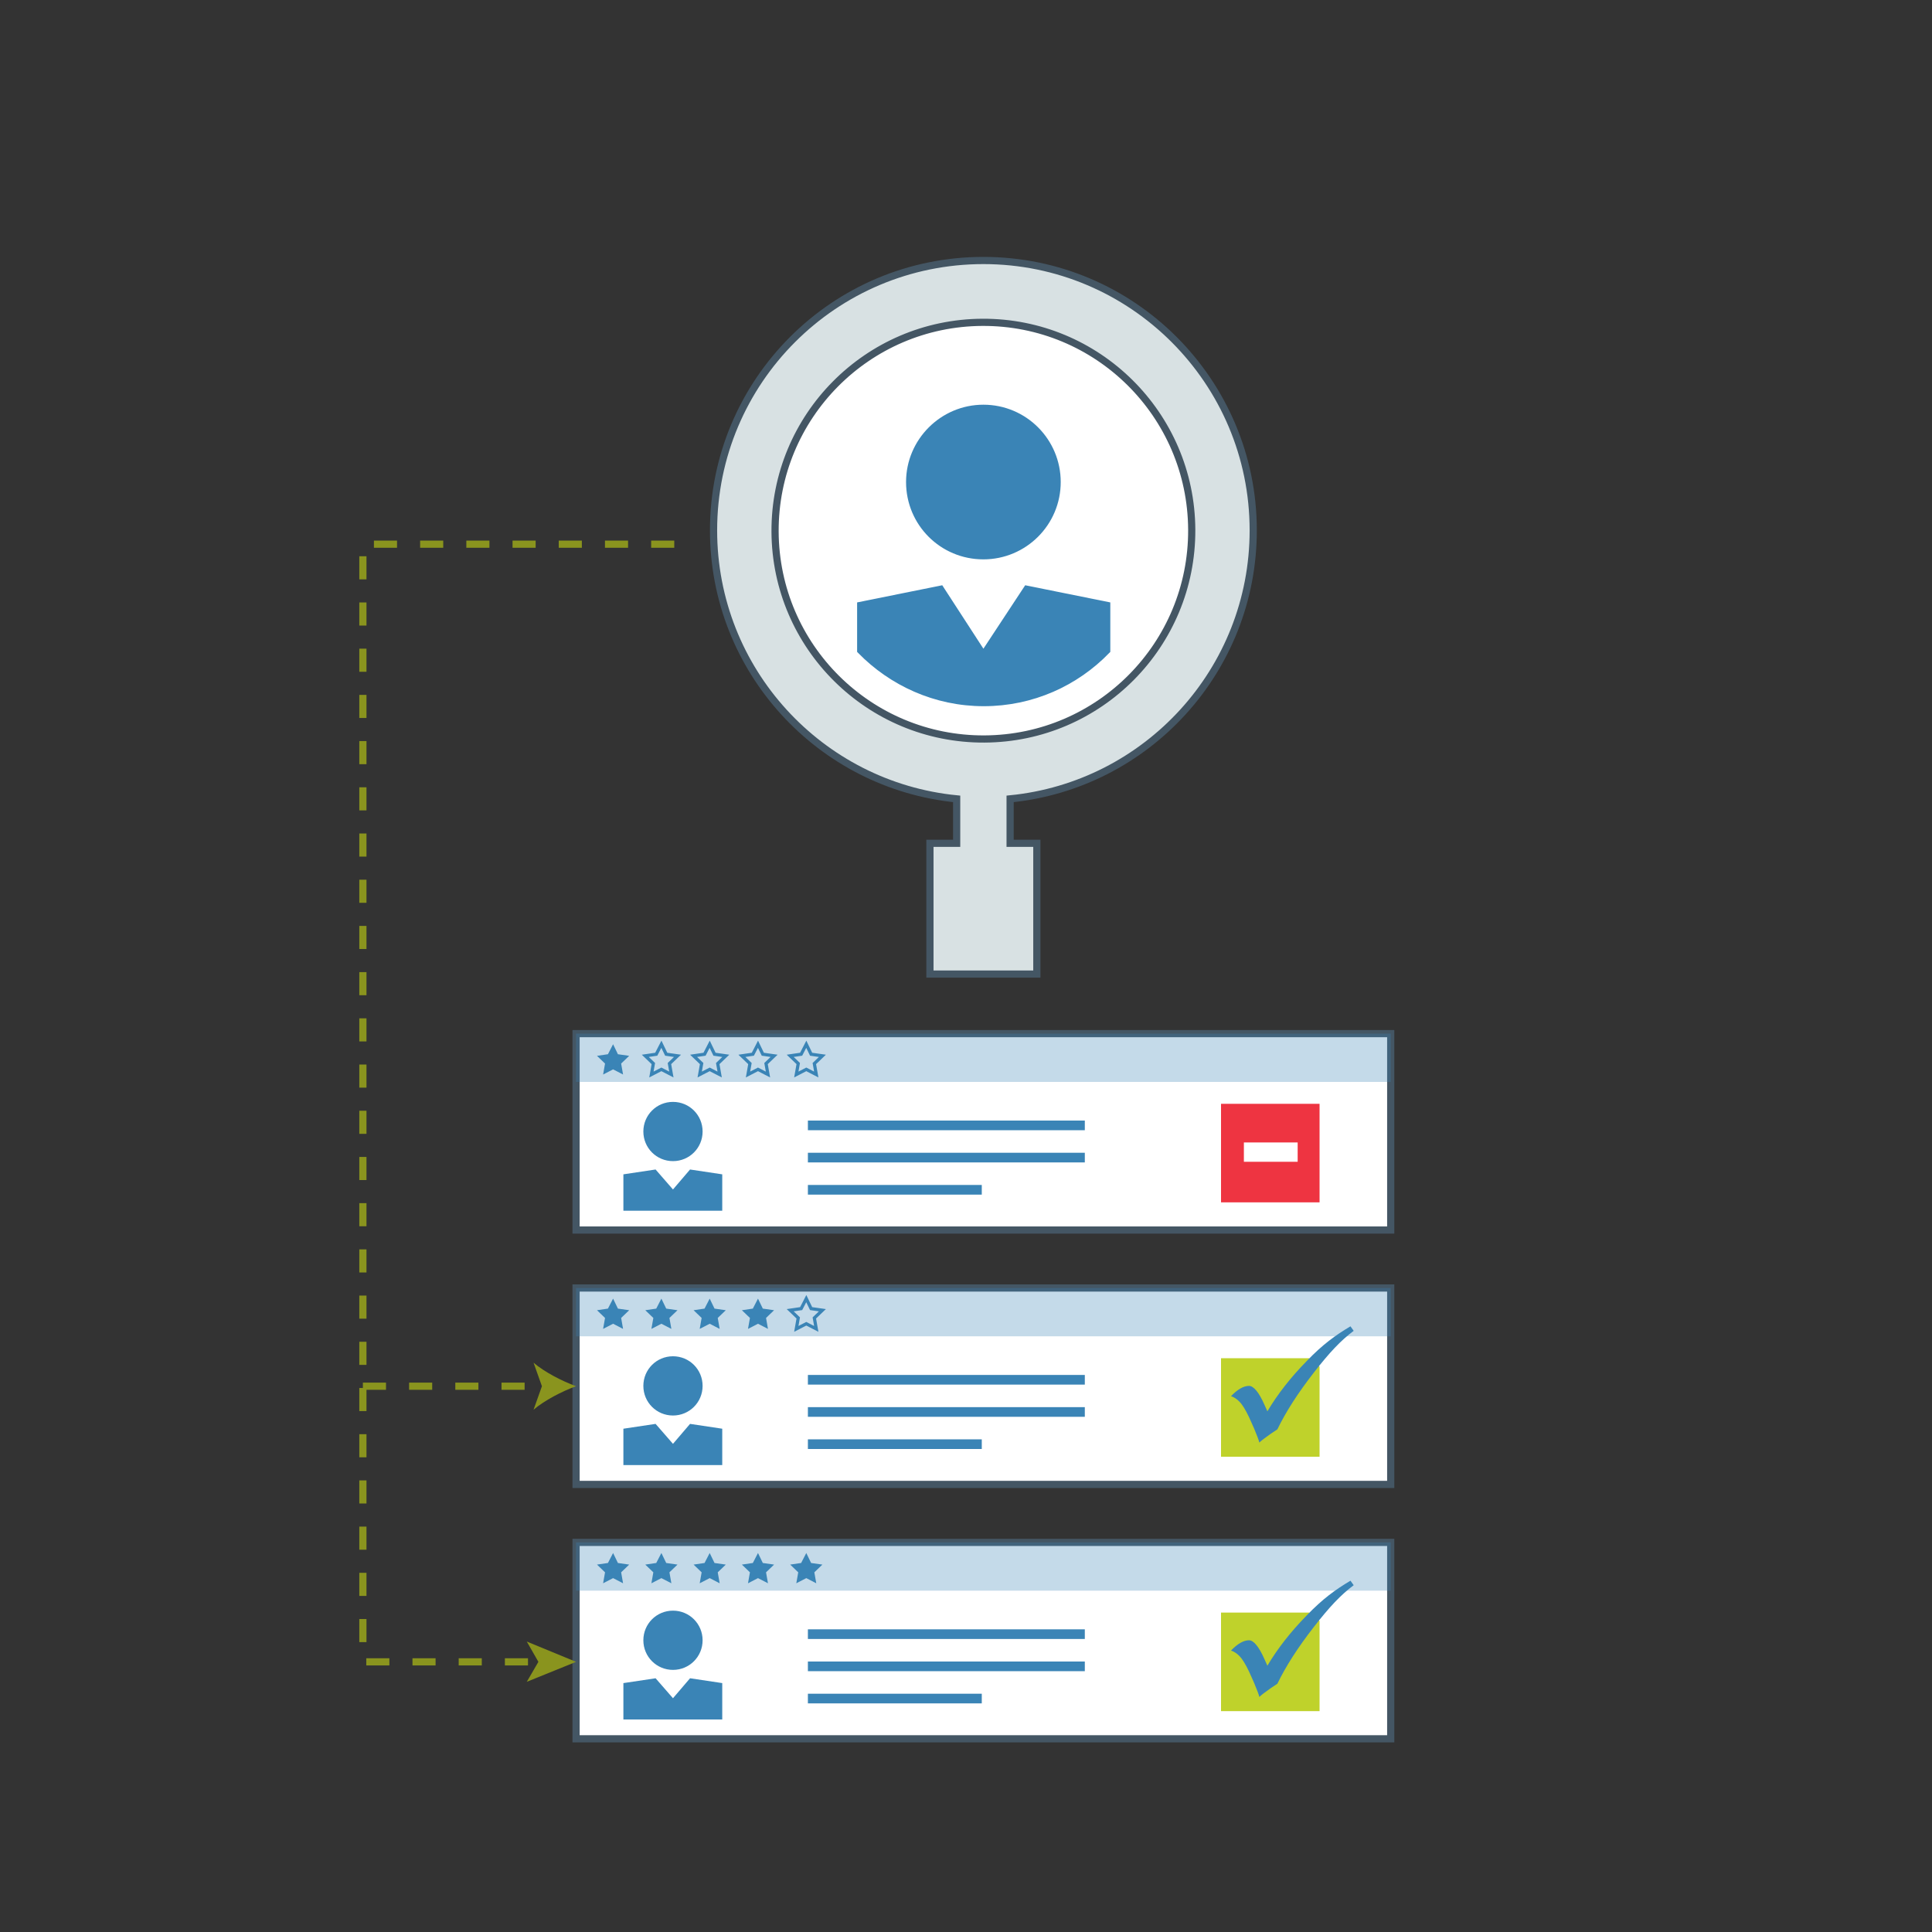 <?xml version="1.0" encoding="utf-8"?>
<!-- Generator: Adobe Illustrator 24.0.2, SVG Export Plug-In . SVG Version: 6.00 Build 0)  -->
<svg version="1.1" id="Layer_1" xmlns="http://www.w3.org/2000/svg" xmlns:xlink="http://www.w3.org/1999/xlink" x="0px" y="0px"
	 viewBox="0 0 600 600" style="enable-background:new 0 0 600 600;" xml:space="preserve">
<rect x="0" y="0" width="600" height="600" fill="#333333" stroke="none"/>
<style type="text/css">
	.st0{fill:#FFFFFF;stroke:#445664;stroke-width:2.232;stroke-miterlimit:10;}
	.st1{fill:none;stroke:#445664;stroke-width:2.232;stroke-miterlimit:10;}
	.st2{fill:none;stroke:#ABB0B7;stroke-width:2.232;stroke-miterlimit:10;}
	.st3{fill:none;stroke:#D8E1E3;stroke-width:2.232;stroke-miterlimit:10;}
	.st4{fill:#FFFFFF;stroke:#970E76;stroke-width:2.232;stroke-miterlimit:10;}
	.st5{fill:#970E76;stroke:#970E76;stroke-width:2.232;stroke-miterlimit:10;}
	.st6{fill:none;stroke:#FFFFFF;stroke-miterlimit:10;}
	.st7{fill:#FFFFFF;stroke:#ED6723;stroke-width:2.232;stroke-miterlimit:10;}
	.st8{fill:#ED6723;stroke:#ED6723;stroke-width:2.232;stroke-miterlimit:10;}
	.st9{fill:#FFFFFF;stroke:#3A84B6;stroke-width:2.232;stroke-miterlimit:10;}
	.st10{fill:#3A84B6;stroke:#3A84B6;stroke-width:2.232;stroke-miterlimit:10;}
	.st11{fill:none;stroke:#8A941E;stroke-width:2.232;stroke-miterlimit:10;stroke-dasharray:7.175,7.175;}
	.st12{fill:#8A941E;}
	.st13{fill:#FAA41A;stroke:#FAA41A;stroke-width:2.232;stroke-miterlimit:10;}
	.st14{fill:#FFFFFF;stroke:#FAA41A;stroke-width:2.232;stroke-miterlimit:10;}
	.st15{fill:none;stroke:#FFFFFF;stroke-width:2.232;stroke-miterlimit:10;}
	.st16{fill:#3A84B6;}
	.st17{opacity:0.3;fill:#3A84B6;}
	.st18{fill:none;stroke:#3A84B6;stroke-width:3;stroke-miterlimit:10;}
	.st19{fill:#BFD22B;}
	.st20{fill:none;stroke:#3A84B6;stroke-miterlimit:10;}
	.st21{fill:#EE3441;}
	.st22{fill:none;stroke:#FFFFFF;stroke-width:6;stroke-miterlimit:10;}
	.st23{fill:#D8E1E3;stroke:#445664;stroke-width:2.232;stroke-miterlimit:10;}
	.st24{fill:none;stroke:#8A941E;stroke-width:2.232;stroke-miterlimit:10;stroke-dasharray:7.175,7.175;}
</style>
<rect x="178.9" y="479" class="st0" width="253" height="61"/>
<g>
	<path class="st16" d="M209,518.6c5.1,0,9.2-4.1,9.2-9.2c0-5.1-4.1-9.2-9.2-9.2c-5.1,0-9.2,4.1-9.2,9.2
		C199.8,514.5,203.9,518.6,209,518.6z"/>
	<polygon class="st16" points="224.3,534 224.3,522.7 214.3,521.2 209,527.4 203.6,521.2 193.6,522.7 193.6,534 	"/>
</g>
<rect x="178.9" y="479" class="st17" width="253" height="15"/>
<line class="st18" x1="250.9" y1="507.5" x2="336.9" y2="507.5"/>
<line class="st18" x1="250.9" y1="517.5" x2="336.9" y2="517.5"/>
<line class="st18" x1="250.9" y1="527.5" x2="304.9" y2="527.5"/>
<g>
	<polyline class="st19" points="409.8,503.4 409.8,531.4 379.2,531.4 379.2,500.8 406.6,500.8 	"/>
	<g>
		<path class="st16" d="M419.4,490.9l1,1.4c-4,3-7.5,6.7-12.4,13c-4.9,6.3-8.7,12.2-11.3,17.6l-2.1,1.4c-1.7,1.2-2.9,2.1-3.5,2.7
			c-0.2-0.9-0.8-2.3-1.6-4.3l-0.8-1.8c-1.1-2.6-2.2-4.6-3.1-5.8c-1-1.3-2.1-2.1-3.3-2.5c2-2.1,3.9-3.2,5.6-3.2c1.4,0,3.1,2,4.8,5.9
			l0.9,2c3.2-5.4,7.3-10.6,12.2-15.6C410.8,496.5,414.7,493.7,419.4,490.9z"/>
	</g>
</g>
<polygon class="st16" points="190.4,482.3 191.9,485.4 195.4,485.9 192.9,488.3 193.5,491.7 190.4,490.1 187.3,491.7 187.9,488.3 
	185.4,485.9 188.8,485.4 "/>
<polygon class="st16" points="205.4,482.3 206.9,485.4 210.4,485.9 207.9,488.3 208.5,491.7 205.4,490.1 202.3,491.7 202.9,488.3 
	200.4,485.9 203.8,485.4 "/>
<polygon class="st16" points="220.4,482.3 221.9,485.4 225.4,485.9 222.9,488.3 223.5,491.7 220.4,490.1 217.3,491.7 217.9,488.3 
	215.4,485.9 218.8,485.4 "/>
<polygon class="st16" points="235.4,482.3 236.9,485.4 240.4,485.9 237.9,488.3 238.5,491.7 235.4,490.1 232.3,491.7 232.9,488.3 
	230.4,485.9 233.8,485.4 "/>
<polygon class="st16" points="250.4,482.3 251.9,485.4 255.4,485.9 252.9,488.3 253.5,491.7 250.4,490.1 247.3,491.7 247.9,488.3 
	245.4,485.9 248.8,485.4 "/>
<rect x="178.9" y="400" class="st0" width="253" height="61"/>
<g>
	<path class="st16" d="M209,439.6c5.1,0,9.2-4.1,9.2-9.2c0-5.1-4.1-9.2-9.2-9.2c-5.1,0-9.2,4.1-9.2,9.2
		C199.8,435.5,203.9,439.6,209,439.6z"/>
	<polygon class="st16" points="224.3,455 224.3,443.7 214.3,442.2 209,448.4 203.6,442.2 193.6,443.7 193.6,455 	"/>
</g>
<rect x="178.9" y="400" class="st17" width="253" height="15"/>
<line class="st18" x1="250.9" y1="428.5" x2="336.9" y2="428.5"/>
<line class="st18" x1="250.9" y1="438.5" x2="336.9" y2="438.5"/>
<line class="st18" x1="250.9" y1="448.5" x2="304.9" y2="448.5"/>
<g>
	<polyline class="st19" points="409.8,424.4 409.8,452.4 379.2,452.4 379.2,421.8 406.6,421.8 	"/>
	<g>
		<path class="st16" d="M419.4,411.9l1,1.4c-4,3-7.5,6.7-12.4,13c-4.9,6.3-8.7,12.2-11.3,17.6l-2.1,1.4c-1.7,1.2-2.9,2.1-3.5,2.7
			c-0.2-0.9-0.8-2.3-1.6-4.3l-0.8-1.8c-1.1-2.6-2.2-4.6-3.1-5.8c-1-1.3-2.1-2.1-3.3-2.5c2-2.1,3.9-3.2,5.6-3.2c1.4,0,3.1,2,4.8,5.9
			l0.9,2c3.2-5.4,7.3-10.6,12.2-15.6C410.8,417.5,414.7,414.7,419.4,411.9z"/>
	</g>
</g>
<polygon class="st16" points="190.4,403.3 191.9,406.4 195.4,406.9 192.9,409.3 193.5,412.7 190.4,411.1 187.3,412.7 187.9,409.3 
	185.4,406.9 188.8,406.4 "/>
<polygon class="st16" points="205.4,403.3 206.9,406.4 210.4,406.9 207.9,409.3 208.5,412.7 205.4,411.1 202.3,412.7 202.9,409.3 
	200.4,406.9 203.8,406.4 "/>
<polygon class="st16" points="220.4,403.3 221.9,406.4 225.4,406.9 222.9,409.3 223.5,412.7 220.4,411.1 217.3,412.7 217.9,409.3 
	215.4,406.9 218.8,406.4 "/>
<polygon class="st16" points="235.4,403.3 236.9,406.4 240.4,406.9 237.9,409.3 238.5,412.7 235.4,411.1 232.3,412.7 232.9,409.3 
	230.4,406.9 233.8,406.4 "/>
<polygon class="st20" points="250.4,403.3 251.9,406.4 255.4,406.9 252.9,409.3 253.5,412.7 250.4,411.1 247.3,412.7 247.9,409.3 
	245.4,406.9 248.8,406.4 "/>
<rect x="178.9" y="321" class="st0" width="253" height="61"/>
<g>
	<path class="st16" d="M209,360.6c5.1,0,9.2-4.1,9.2-9.2c0-5.1-4.1-9.2-9.2-9.2c-5.1,0-9.2,4.1-9.2,9.2
		C199.8,356.5,203.9,360.6,209,360.6z"/>
	<polygon class="st16" points="224.3,376 224.3,364.7 214.3,363.2 209,369.4 203.6,363.2 193.6,364.7 193.6,376 	"/>
</g>
<rect x="178.9" y="321" class="st17" width="253" height="15"/>
<line class="st18" x1="250.9" y1="349.5" x2="336.9" y2="349.5"/>
<line class="st18" x1="250.9" y1="359.5" x2="336.9" y2="359.5"/>
<line class="st18" x1="250.9" y1="369.5" x2="304.9" y2="369.5"/>
<polygon class="st21" points="409.8,342.8 409.8,373.4 379.2,373.4 379.2,342.8 407.9,342.8 "/>
<polygon class="st16" points="190.4,324.3 191.9,327.4 195.4,327.9 192.9,330.3 193.5,333.7 190.4,332.1 187.3,333.7 187.9,330.3 
	185.4,327.9 188.8,327.4 "/>
<polygon class="st20" points="205.4,324.3 206.9,327.4 210.4,327.9 207.9,330.3 208.5,333.7 205.4,332.1 202.3,333.7 202.9,330.3 
	200.4,327.9 203.8,327.4 "/>
<polygon class="st20" points="220.4,324.3 221.9,327.4 225.4,327.9 222.9,330.3 223.5,333.7 220.4,332.1 217.3,333.7 217.9,330.3 
	215.4,327.9 218.8,327.4 "/>
<polygon class="st20" points="235.4,324.3 236.9,327.4 240.4,327.9 237.9,330.3 238.5,333.7 235.4,332.1 232.3,333.7 232.9,330.3 
	230.4,327.9 233.8,327.4 "/>
<polygon class="st20" points="250.4,324.3 251.9,327.4 255.4,327.9 252.9,330.3 253.5,333.7 250.4,332.1 247.3,333.7 247.9,330.3 
	245.4,327.9 248.8,327.4 "/>
<line class="st22" x1="386.3" y1="357.8" x2="403" y2="357.8"/>
<path class="st23" d="M305.4,80.9c-46.3,0-83.8,37.5-83.8,83.8c0,43.5,33.1,79.2,75.5,83.4v13.8h-8.3v40.6H322v-40.6h-8.3v-13.8
	c42.4-4.2,75.5-39.9,75.5-83.4C389.2,118.5,351.7,80.9,305.4,80.9z"/>
<ellipse transform="matrix(1 -4.689298e-03 4.689298e-03 1 -0.769 1.434)" class="st0" cx="305.4" cy="164.8" rx="64.7" ry="64.7"/>
<path class="st10" d="M305.4,172.6c12.6,0,22.9-10.2,22.9-22.9c0-12.6-10.2-22.9-22.9-22.9c-12.6,0-22.9,10.3-22.9,22.9
	C282.5,162.4,292.7,172.6,305.4,172.6z"/>
<path class="st10" d="M305.4,203.5l-13.3-20.5l-24.8,5v14c9.7,9.9,23.2,16.2,38.2,16.2c15,0,28.5-6.2,38.2-16.2v-14l-24.8-5
	L305.4,203.5z"/>
<g>
	<g>
		<polyline class="st11" points="209.4,169 112.7,169 112.7,516.1 168,516.1 		"/>
		<g>
			<polygon class="st12" points="178.9,516.1 163.6,522.3 167.2,516.1 163.6,509.8 			"/>
		</g>
	</g>
</g>
<g>
	<g>
		<line class="st24" x1="112.7" y1="430.5" x2="169.6" y2="430.5"/>
		<g>
			<path class="st12" d="M178.9,430.5c-4.4,1.6-9.8,4.4-13.2,7.3l2.6-7.3l-2.6-7.3C169.1,426.1,174.5,428.9,178.9,430.5z"/>
		</g>
	</g>
</g>
</svg>
